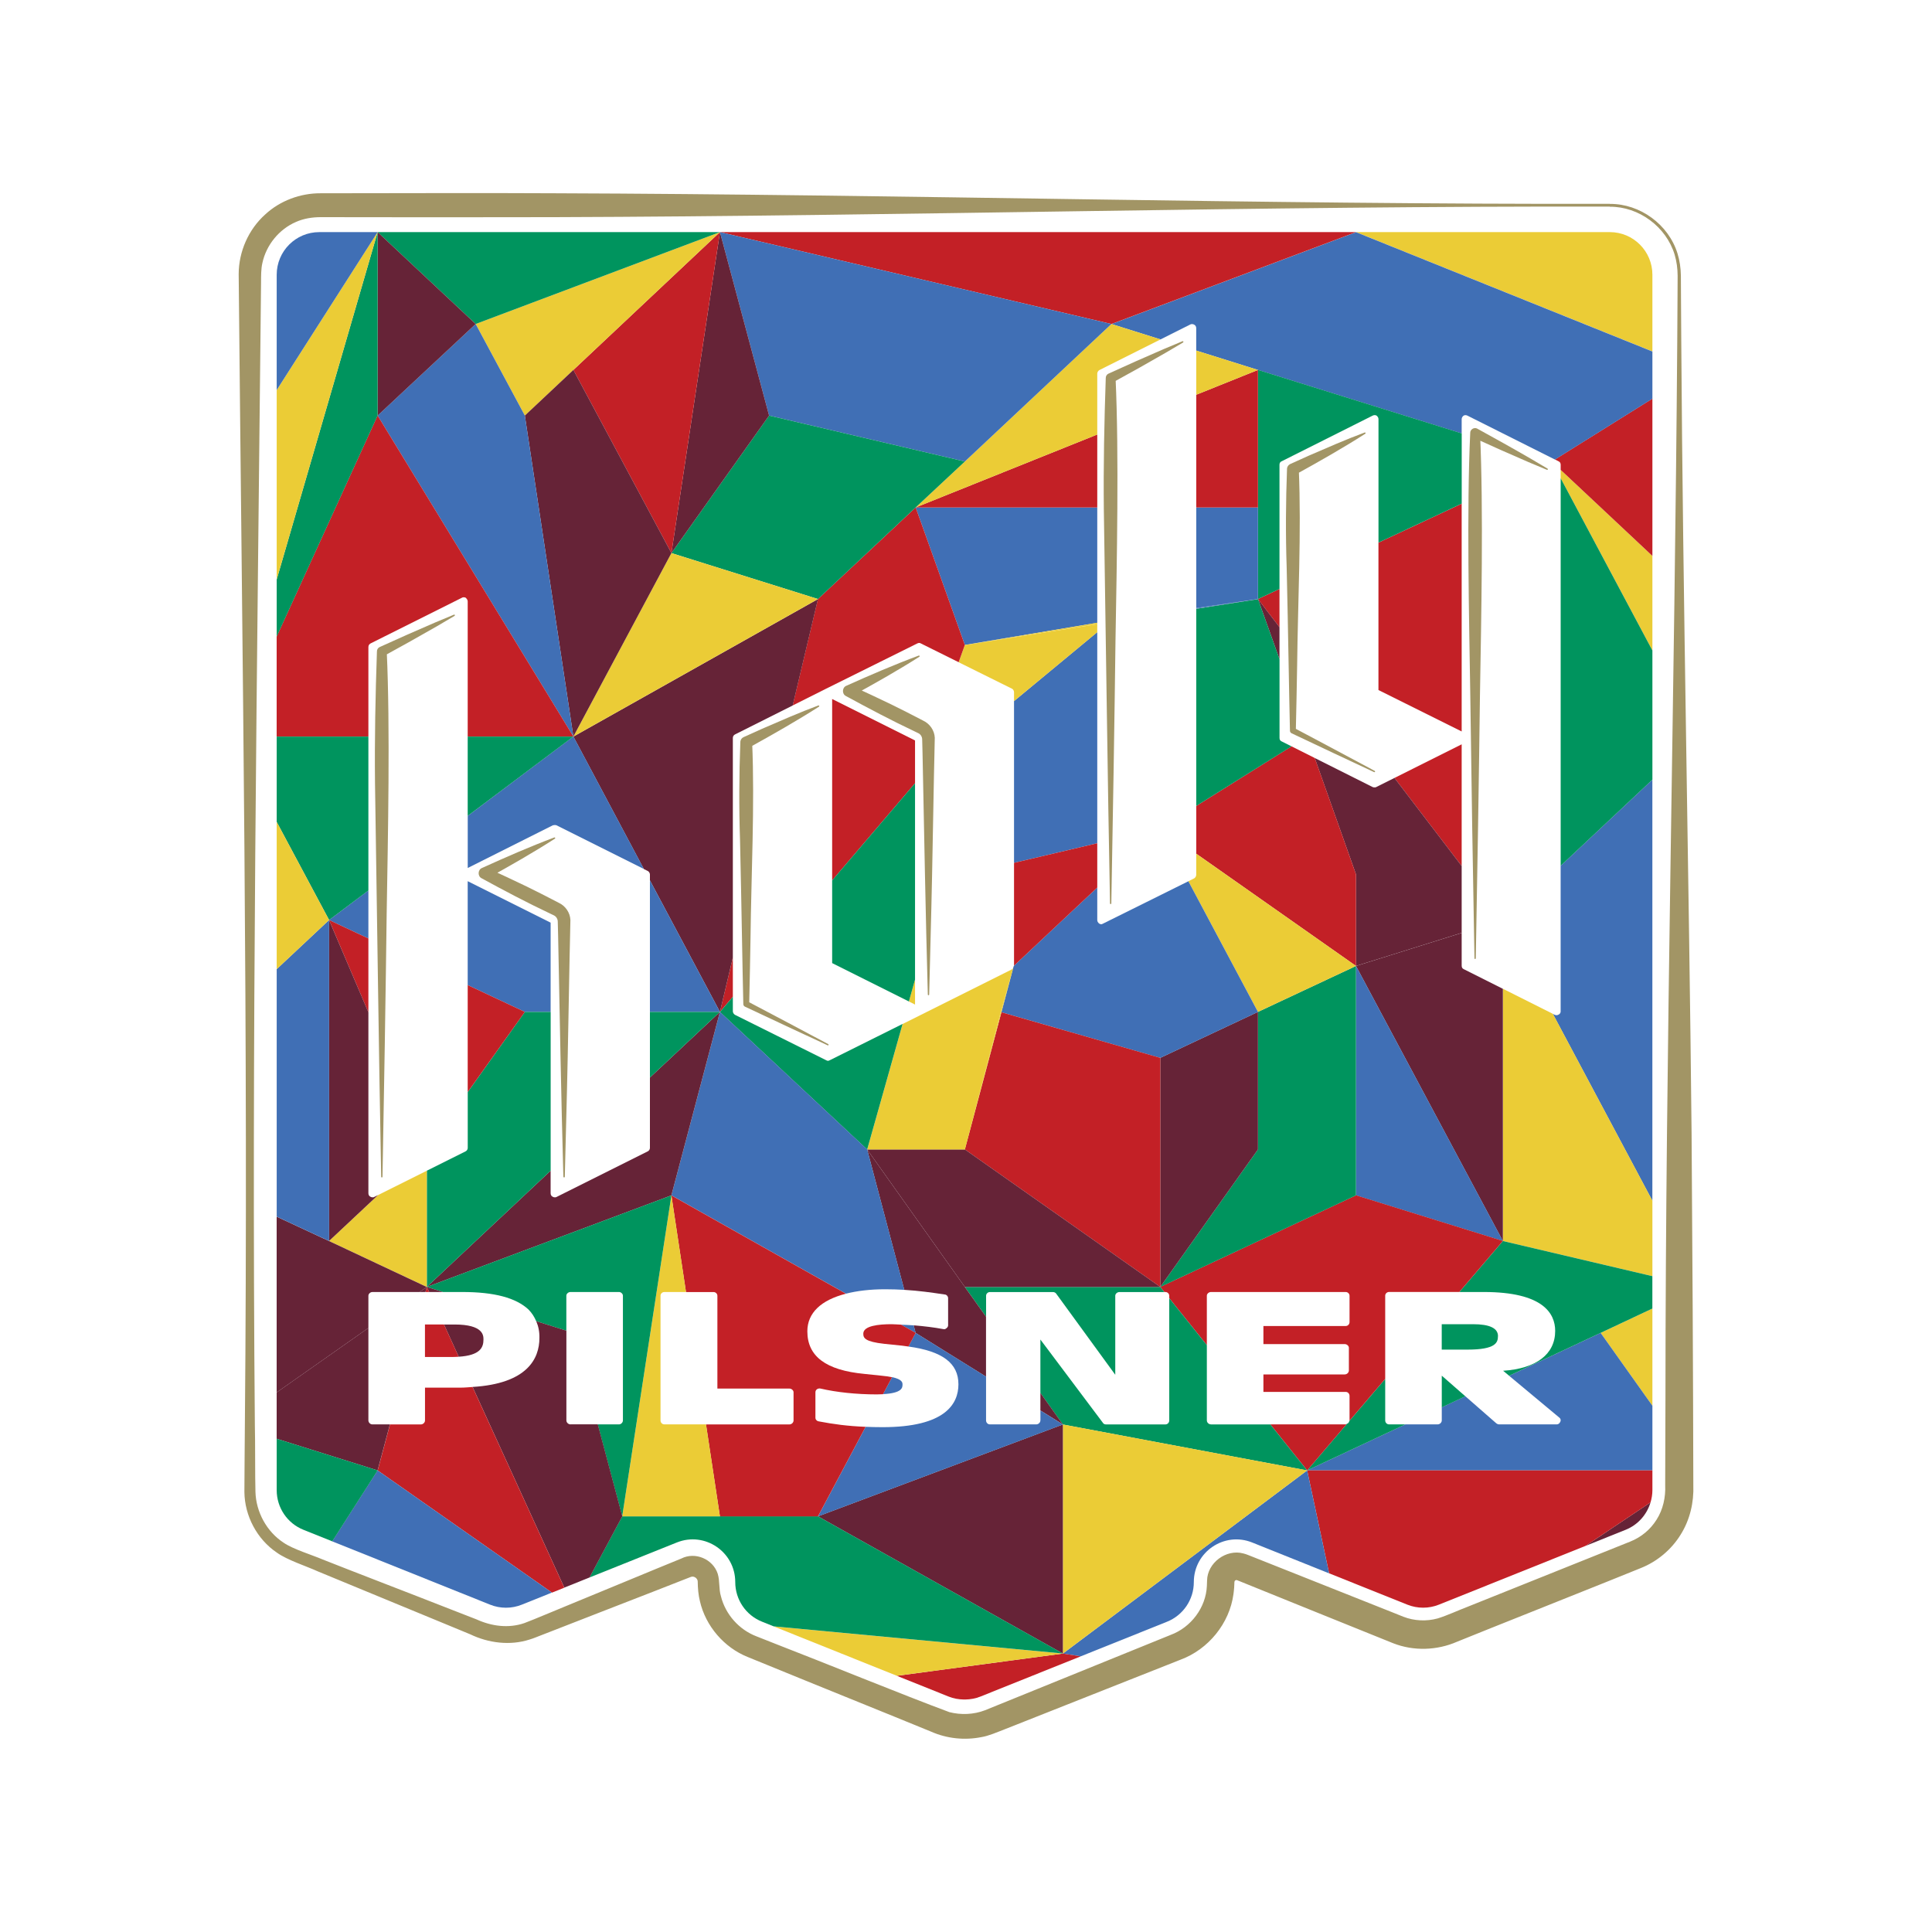 <?xml version="1.0" encoding="UTF-8"?>
<svg id="Layer_1" data-name="Layer 1" xmlns="http://www.w3.org/2000/svg" viewBox="0 0 500 500">
  <defs>
    <style>
      .cls-1 {
        fill: none;
      }

      .cls-2 {
        fill: #662337;
      }

      .cls-3 {
        fill: #c32026;
      }

      .cls-4 {
        fill: #00945e;
      }

      .cls-5 {
        fill: #ebcc36;
      }

      .cls-6 {
        fill: #406fb5;
      }

      .cls-7 {
        fill: #a29565;
      }
    </style>
  </defs>
  <g>
    <g>
      <path class="cls-1" d="M249.82,439.83h-.4c.14,0,.27,0,.4,0Z"/>
      <path class="cls-2" d="M420.71,395.91c3.17-1.27,5.5-3.92,6.45-7.1l-16.82,11.26,10.37-4.16Z"/>
      <polygon class="cls-5" points="427.64 363.81 427.64 338.65 414.24 344.95 427.64 363.81"/>
      <path class="cls-6" d="M403.9,261.73c0,.33-.17.67-.5.83-.17.08-.33.17-.5.17s-.33,0-.5-.08l-.53-.26,25.76,48.36v-108.96l-23.74,22.28v37.66Z"/>
      <polygon class="cls-5" points="403.9 123.77 426.88 166.92 427.64 168.34 427.64 143.88 403.9 121.61 403.9 123.77"/>
      <path class="cls-3" d="M403.32,119.37c.42.17.58.5.58.91v1.32l23.74,22.27v-40.71l-25.22,15.75.9.45Z"/>
      <path class="cls-5" d="M427.64,71.11c0-6.1-4.93-11.04-11.02-11.04h-65.68l76.7,30.88v-19.84Z"/>
      <polygon class="cls-4" points="403.9 123.77 403.9 224.06 427.64 201.78 427.64 168.34 426.88 166.92 403.9 123.77"/>
      <polygon class="cls-5" points="388.95 255.89 388.95 321.17 427.64 330.27 427.64 310.74 401.88 262.38 388.95 255.89"/>
      <path class="cls-6" d="M390.56,356.05l13.01,10.84c.33.24.42.71.25,1.03-.17.4-.5.71-.91.71h-14.97c-.25,0-.58-.16-.75-.32l-7.96-6.96-6.1,2.86v3.39c0,.55-.5,1.03-1.08,1.03h-8.35l-25.41,11.91h89.35v-16.73l-13.4-18.86-23.67,11.09Z"/>
      <path class="cls-6" d="M287.63,83.85l12.71,3.99,7.74-3.88c.33-.17.75-.08,1,.08.33.17.5.5.5.91v5.78l15.98,5.01,52.72,16.43v-3.69c0-.33.17-.67.5-.91.25-.17.67-.17,1,0l22.64,11.36,25.22-15.75v-12.21l-76.7-30.88h-.01l-63.3,23.78Z"/>
      <path class="cls-4" d="M377.68,334.37h6.34c15.22,0,18.46,5.47,18.46,10.07,0,6.03-4.91,9.76-13.47,10.31l1.55,1.29,23.67-11.09,13.4-6.3v-8.38l-38.69-9.1-11.27,13.21Z"/>
      <polygon class="cls-4" points="373.13 364.22 379.23 361.36 373.13 356.02 373.13 364.22"/>
      <path class="cls-4" d="M358.49,367.6v-10.74l-9.29,10.89c-.06.37-.3.63-.64.75l-10.27,12.04,25.41-11.91h-4.21c-.58,0-1-.48-1-1.03Z"/>
      <path class="cls-4" d="M387.68,345.79c0-2.06-2.16-3.09-6.49-3.09h-8.07v6.58h6.65c7.32,0,7.9-1.82,7.9-3.49Z"/>
      <path class="cls-3" d="M343.97,407.17l20.24,8.11c2.63,1.05,5.56,1.05,8.18,0l37.95-15.21,16.82-11.26c.3-1.01.48-2.07.48-3.16v-5.12h-89.35l5.68,26.63Z"/>
      <polygon class="cls-3" points="378.28 192.63 360.89 201.33 378.28 224.12 378.28 192.63"/>
      <polygon class="cls-3" points="378.28 189.3 378.28 130.35 356.74 140.43 356.74 178.58 378.28 189.3"/>
      <polygon class="cls-3" points="331.13 152.42 325.56 155.03 331.13 162.32 331.13 152.42"/>
      <path class="cls-4" d="M325.56,155.03l5.57-2.61v-32.14c0-.42.17-.75.58-.91l23.54-11.81c.33-.17.75-.17,1,0,.33.25.5.58.5.91v31.95l21.54-10.08v-18.18l-52.72-16.43v59.29Z"/>
      <path class="cls-2" d="M378.28,249.92v-8.48l-27.35,8.56,38.01,71.18v-65.28l-10.08-5.06c-.42-.17-.58-.5-.58-.91Z"/>
      <path class="cls-2" d="M360.89,201.33l-4.73,2.36c-.08.08-.25.08-.42.08s-.33,0-.5-.08l-14.99-7.52,10.68,30.12v23.7l27.35-8.56v-17.31l-17.4-22.8Z"/>
      <polygon class="cls-2" points="331.13 162.32 325.56 155.03 331.13 170.59 331.13 162.32"/>
      <polygon class="cls-6" points="350.93 309.36 388.95 321.17 350.93 249.99 350.93 309.36"/>
      <path class="cls-3" d="M300.28,333.06l1.05,1.31h.27c.58,0,1,.48,1,.95v.64l9.73,12.15v-12.79c0-.48.5-.95,1.08-.95h34.85c.58,0,1,.48,1,.95v6.82c0,.56-.42,1.03-1,1.03h-21.29v4.68h21.04c.58,0,1.08.48,1.08.95v5.87c0,.56-.5,1.03-1.08,1.03h-21.04v4.52h21.29c.58,0,1,.48,1,1.03v6.34c0,.06-.05.1-.06.15l9.29-10.89v-21.54c0-.48.42-.95,1-.95h18.19l11.27-13.21-38.01-11.81-50.66,23.7Z"/>
      <path class="cls-3" d="M348.26,368.63h-19.5l9.53,11.91,10.27-12.04c-.1.04-.18.13-.3.13Z"/>
      <polygon class="cls-4" points="325.56 297.47 300.28 333.06 350.93 309.36 350.93 249.99 325.56 261.88 325.56 297.47"/>
      <polygon class="cls-3" points="340.26 196.17 334.24 193.15 309.59 208.58 309.59 220.94 350.93 249.99 350.93 226.29 340.26 196.17"/>
      <path class="cls-6" d="M275.07,427.94l4.62.72,22.34-8.96c4.18-1.68,6.93-5.74,6.93-10.25,0-7.81,7.87-13.16,15.11-10.25l19.9,7.98-5.68-26.63-63.22,47.4Z"/>
      <polygon class="cls-3" points="350.93 60.07 186.33 60.07 287.63 83.85 350.93 60.07"/>
      <path class="cls-5" d="M309.59,226.3c0,.42-.17.75-.5,1l-1.54.76,18.01,33.82,25.37-11.89-41.35-29.05v5.36Z"/>
      <path class="cls-3" d="M279.69,428.66l-4.62-.72-42.97,5.76,13.43,5.38c1.25.5,2.57.73,3.89.75h.4c1.32-.02,2.64-.25,3.89-.75l25.98-10.42Z"/>
      <path class="cls-4" d="M309.59,208.58l24.66-15.42-2.53-1.27c-.42-.17-.58-.5-.58-.91v-20.37l-5.57-15.56-15.98,2.51v51.04Z"/>
      <path class="cls-4" d="M255.2,340.77v-5.44c0-.48.42-.95,1-.95h16.3c.33,0,.67.16.83.4l15.3,21.01v-20.46c0-.48.5-.95,1.08-.95h11.62l-1.05-1.31h-50.57l5.49,7.71Z"/>
      <path class="cls-4" d="M313.41,368.63c-.58,0-1.08-.48-1.08-1.03v-19.48l-9.73-12.15v31.64c0,.55-.42,1.03-1,1.03h-15.39c-.33,0-.67-.16-.83-.48l-16.13-21.49v13.82l5.82,8.17,63.22,11.89-9.53-11.91h-15.34Z"/>
      <polygon class="cls-5" points="275.07 368.65 275.07 427.94 338.29 380.54 275.07 368.65"/>
      <polygon class="cls-2" points="325.56 261.88 300.28 273.77 300.28 333.06 325.56 297.47 325.56 261.88"/>
      <polygon class="cls-6" points="283.97 161.17 283.97 131.33 236.97 131.33 249.7 166.92 283.97 161.17"/>
      <polygon class="cls-6" points="325.56 155.03 325.56 131.33 309.59 131.33 309.59 157.36 325.56 155.03"/>
      <polygon class="cls-3" points="283.97 112.45 236.97 131.33 283.97 131.33 283.97 112.45"/>
      <polygon class="cls-3" points="309.59 131.33 325.56 131.33 325.56 95.74 309.59 102.16 309.59 131.33"/>
      <path class="cls-6" d="M284.97,239.19c-.17,0-.33-.08-.5-.17-.33-.25-.5-.58-.5-.91v-8.41l-21.54,20.21h0c0,.12-.11.15-.13.25l-3.14,11.81,41.11,11.81,25.29-11.89-18.01-33.82-22.08,10.96c-.17.08-.33.17-.5.17Z"/>
      <path class="cls-5" d="M236.97,131.33l47-18.88v-15.78c0-.33.25-.75.58-.91l15.79-7.92-12.71-3.99-37.93,35.59-12.73,11.89Z"/>
      <polygon class="cls-5" points="325.56 95.74 309.59 90.73 309.59 102.16 325.56 95.74"/>
      <polygon class="cls-6" points="309.59 157.54 325.56 155.03 309.59 157.36 309.59 157.54"/>
      <polygon class="cls-3" points="259.16 261.97 249.7 297.47 300.28 333.06 300.28 273.77 259.16 261.97"/>
      <polygon class="cls-6" points="283.97 218.23 283.97 163.6 262.43 181.44 262.43 223.3 283.97 218.23"/>
      <polygon class="cls-3" points="262.43 223.3 262.43 249.91 283.97 229.7 283.97 218.23 262.43 223.3"/>
      <polygon class="cls-2" points="224.41 297.47 249.7 333.06 300.28 333.06 249.7 297.47 224.41 297.47"/>
      <polygon class="cls-6" points="249.7 119.44 287.63 83.85 186.33 60.07 186.32 60.07 199.04 107.55 249.7 119.44"/>
      <polygon class="cls-5" points="283.97 161.17 249.7 166.92 283.97 161.54 283.97 161.17"/>
      <path class="cls-5" d="M262.43,179.16v2.28l21.54-17.83v-2.06l-34.27,5.38-1.6,4.46,13.83,6.86c.33.17.5.58.5.91Z"/>
      <polygon class="cls-2" points="211.69 392.43 275.07 427.94 275.07 368.65 211.69 392.43"/>
      <polygon class="cls-2" points="269.25 365.03 275.07 368.65 269.25 360.48 269.25 365.03"/>
      <path class="cls-2" d="M249.7,333.06l-25.29-35.59,9.61,36.34c3.82.23,6.99.69,10.44,1.2.5,0,.91.48.91.95v7.06c0,.24-.17.56-.42.71-.25.24-.5.32-.83.24-2.37-.45-5.04-.76-7.68-.98l.52,1.96,18.22,11.33v-15.52l-5.49-7.71Z"/>
      <path class="cls-6" d="M233.57,358.32c0-.5-.05-1.35-2.7-1.92l-2.34,4.4c4.98-.26,5.04-1.69,5.04-2.48Z"/>
      <path class="cls-6" d="M269.25,367.6c0,.55-.5,1.03-1.08,1.03h-11.98c-.58,0-1-.48-1-1.03v-11.32l-18.22-11.33-1.88,3.53c8.82,1.21,12.95,4.31,12.95,9.77,0,5.08-3.41,11.1-19.63,11.1-1.59,0-3.02-.04-4.38-.09l-12.34,23.18,63.39-23.78-5.82-3.62v2.57Z"/>
      <polygon class="cls-5" points="232.1 433.69 275.07 427.94 200.22 420.91 232.1 433.69"/>
      <path class="cls-4" d="M186.32,392.43h-25.29l-8.48,15.83,22.62-9.07c7.24-2.9,15.11,2.44,15.11,10.25,0,4.52,2.74,8.58,6.93,10.25l3.01,1.21,74.85,7.03-63.39-35.51h-25.37Z"/>
      <path class="cls-5" d="M262.3,250.17l-3.3,11.71.17.08,3.14-11.81s0,0,0,0Z"/>
      <path class="cls-5" d="M262.3,250.17c-.07.27-.12.55-.36.67l-23.62,11.81-4.73,2.36-9.16,32.47h25.29l9.29-35.59,3.3-11.71Z"/>
      <polygon class="cls-5" points="236.81 259.98 236.81 253.52 235.22 259.18 236.81 259.98"/>
      <polygon class="cls-5" points="249.7 297.47 259.16 261.97 259 261.88 249.7 297.47"/>
      <polygon class="cls-3" points="189.66 247.81 186.32 261.88 189.66 257.97 189.66 247.81"/>
      <path class="cls-3" d="M205.15,182.57l8.63-4.33,23.62-11.72c.33-.17.67-.17.91,0l9.79,4.86,1.6-4.46-12.73-35.59-25.29,23.7-6.54,27.54Z"/>
      <polygon class="cls-3" points="236.81 191.63 215.36 180.9 215.36 227.85 236.81 202.7 236.81 191.63"/>
      <path class="cls-4" d="M233.58,265l-18.8,9.37c-.17.08-.33.17-.5.17s-.33-.08-.5-.17l-23.54-11.72c-.33-.17-.58-.58-.58-.91v-3.76l-3.34,3.92,38.1,35.59,9.16-32.47Z"/>
      <polygon class="cls-4" points="235.22 259.18 236.81 253.52 236.81 202.7 215.36 227.85 215.36 249.25 235.22 259.18"/>
      <polygon class="cls-4" points="236.97 131.33 249.7 119.44 199.04 107.55 173.76 143.14 211.69 155.03 236.97 131.33"/>
      <path class="cls-6" d="M233.2,342.83l3.77,2.13-.52-1.96c-1.14-.09-2.18-.12-3.26-.17Z"/>
      <path class="cls-6" d="M234.03,333.81l-9.61-36.34-38.1-35.59-12.56,47.48,45.18,25.44c2.85-.72,6.2-1.14,10.14-1.14,1.81,0,3.42.06,4.95.15Z"/>
      <path class="cls-3" d="M230.74,342.7c-3.33,0-7.32.4-7.32,2.46,0,1.11.42,2.06,5.41,2.62l4.66.48c.57.06,1.07.15,1.61.22l1.88-3.53-3.77-2.13c-.81-.03-1.72-.12-2.46-.12Z"/>
      <path class="cls-3" d="M211.86,367.84c-.5-.08-.83-.48-.83-.95v-6.58c0-.32.17-.63.42-.79.25-.16.58-.24.91-.16,4.08.95,9.23,1.51,14.55,1.51.61,0,1.11-.03,1.61-.05l2.34-4.4c-.69-.15-1.52-.28-2.63-.38l-4.57-.48c-9.9-.95-14.72-4.52-14.72-11.02,0-4.78,3.58-8.1,9.99-9.73l-45.18-25.44,3.78,25.01h7.13c.58,0,1,.48,1,.95v24.03h18.63c.58,0,1.08.48,1.08.95v7.3c0,.55-.5,1.03-1.08,1.03h-21.58l3.6,23.8h25.37l12.34-23.18c-4.7-.19-8.3-.68-12.17-1.42Z"/>
      <path class="cls-2" d="M167.62,225.39c.33.17.58.58.58.91v1.54l18.12,34.04,3.34-14.07v-56.84c0-.42.25-.75.58-.91l14.91-7.48,6.54-27.54-63.3,35.59,18.24,34.28.99.49Z"/>
      <polygon class="cls-5" points="173.76 143.14 148.39 190.62 211.69 155.03 173.76 143.14"/>
      <polygon class="cls-2" points="199.04 107.55 186.32 60.07 186.32 60.07 173.76 143.14 199.04 107.55"/>
      <polygon class="cls-3" points="173.76 143.14 186.32 60.07 186.31 60.07 148.39 95.74 173.76 143.14"/>
      <polygon class="cls-6" points="168.2 261.88 186.32 261.88 168.2 227.84 168.2 261.88"/>
      <polygon class="cls-6" points="121.04 228.05 121.04 254.94 135.83 261.88 142.5 261.88 142.5 238.78 121.04 228.05"/>
      <path class="cls-6" d="M121.04,224.64l22.04-11.06c.33-.08.67-.08.92,0l22.63,11.31-18.24-34.28-27.34,20.54v13.49Z"/>
      <polygon class="cls-6" points="95.34 230.46 85.17 238.1 95.34 242.88 95.34 230.46"/>
      <path class="cls-2" d="M186.32,261.88l-18.12,16.98v18.21c0,.42-.25.75-.58.91l-23.62,11.81c-.17.08-.25.08-.42.08-.25,0-.42-.08-.58-.17-.33-.17-.5-.5-.5-.91v-5.81l-32.05,30.09,63.3-23.7,12.56-47.48Z"/>
      <path class="cls-5" d="M171.94,368.63c-.58,0-1-.48-1-1.03v-32.28c0-.48.42-.95,1-.95h5.6l-3.78-25.01-12.73,83.07h25.29l-3.6-23.8h-10.78Z"/>
      <polygon class="cls-5" points="135.83 107.55 148.39 95.74 186.31 60.07 186.31 60.07 123.1 83.85 135.83 107.55"/>
      <polygon class="cls-4" points="186.31 60.07 97.73 60.07 123.1 83.85 186.31 60.07"/>
      <polygon class="cls-4" points="168.2 278.86 186.32 261.88 168.2 261.88 168.2 278.86"/>
      <path class="cls-4" d="M142.5,261.88h-6.67l-14.78,20.74v14.45c0,.42-.25.75-.58.91l-10.01,5v30.08l32.05-30.09v-41.09Z"/>
      <polygon class="cls-2" points="148.39 95.74 135.83 107.55 148.39 190.62 173.76 143.14 148.39 95.74"/>
      <path class="cls-4" d="M110.46,333.06l4.19,1.31h4.98c8.32,0,13.89,1.51,17.13,4.52.89.89,1.54,1.92,2.01,3.04l7.8,2.45v-9.06c0-.48.5-.95,1.08-.95h12.56c.5,0,1,.48,1,.95v32.28c0,.55-.5,1.03-1,1.03h-5.52l6.34,23.8,12.73-83.07-63.3,23.7Z"/>
      <polygon class="cls-2" points="114.65 334.37 110.46 333.06 111.06 334.37 114.65 334.37"/>
      <path class="cls-2" d="M125.12,346.67c0-1.03,0-3.89-7.48-3.89h-2.74l3.81,8.34c5.59-.35,6.41-2.42,6.41-4.45Z"/>
      <path class="cls-2" d="M147.66,368.63c-.58,0-1.08-.48-1.08-1.03v-23.22l-7.8-2.45c.55,1.29.86,2.72.82,4.33,0,5.4-3.19,11.83-17.3,12.68l23.74,51.93,6.53-2.62,8.48-15.83-6.34-23.8h-7.03Z"/>
      <polygon class="cls-6" points="123.1 83.85 97.73 107.55 148.39 190.62 135.83 107.55 123.1 83.85"/>
      <path class="cls-3" d="M95.34,167.43c0-.42.25-.75.58-.92l23.62-11.81c.25-.17.66-.17,1,0,.25.25.5.58.5.91v34.99h27.34l-50.66-83.07-26.12,57.2v25.87h23.74v-23.18Z"/>
      <path class="cls-3" d="M122.29,358.95c-1.02.06-1.94.17-3.07.17h-9.23v8.49c0,.55-.5,1.03-1.08,1.03h-7.98l-3.19,11.91,45.11,31.62,3.19-1.28-23.74-51.93Z"/>
      <polygon class="cls-3" points="111.06 334.37 110.46 333.06 110.1 334.37 111.06 334.37"/>
      <path class="cls-3" d="M109.98,351.19h7.07c.62,0,1.13-.04,1.66-.07l-3.81-8.34h-4.92v8.41Z"/>
      <polygon class="cls-4" points="148.39 190.62 121.04 190.62 121.04 211.15 148.39 190.62"/>
      <polygon class="cls-4" points="95.34 230.46 95.34 190.62 71.61 190.62 71.61 212.72 85.17 238.1 95.34 230.46"/>
      <path class="cls-6" d="M85.98,398.9l40.87,16.39c2.63,1.05,5.56,1.05,8.18,0l7.8-3.13-45.11-31.62-11.75,18.36Z"/>
      <polygon class="cls-3" points="95.34 242.88 85.17 238.1 95.34 261.99 95.34 242.88"/>
      <polygon class="cls-3" points="121.04 282.62 135.83 261.88 121.04 254.94 121.04 282.62"/>
      <polygon class="cls-2" points="123.1 83.85 97.73 60.07 97.73 60.07 97.73 107.55 123.1 83.85"/>
      <polygon class="cls-5" points="97.85 309.28 85.17 321.17 110.46 333.06 110.46 302.98 97.85 309.28"/>
      <path class="cls-2" d="M96.84,309.79c-.17.08-.25.08-.42.08-.25,0-.42-.08-.58-.17-.33-.17-.5-.5-.5-.91v-46.8l-10.18-23.89v83.07l12.68-11.89-1.01.5Z"/>
      <polygon class="cls-2" points="110.46 333.06 108.58 334.37 110.1 334.37 110.46 333.06"/>
      <path class="cls-2" d="M100.92,368.63h-4.58c-.5,0-1-.48-1-1.03v-23.93l-23.74,16.68v12l26.12,8.19,3.19-11.91Z"/>
      <path class="cls-2" d="M95.34,335.33c0-.48.5-.95,1-.95h12.24l1.87-1.31-25.29-11.89-13.56-6.31v45.49l23.74-16.68v-8.35Z"/>
      <polygon class="cls-4" points="97.73 60.07 97.73 60.07 71.61 149.96 71.61 164.75 97.73 107.55 97.73 60.07"/>
      <polygon class="cls-5" points="97.73 60.07 71.61 100.95 71.61 149.96 97.73 60.07 97.73 60.07"/>
      <path class="cls-6" d="M82.63,60.07c-6.09,0-11.02,4.94-11.02,11.04v29.84l26.12-40.88h-15.1Z"/>
      <path class="cls-4" d="M71.61,372.35v13.31c0,4.52,2.74,8.58,6.93,10.25l7.45,2.99,11.75-18.36-26.12-8.19Z"/>
      <polygon class="cls-6" points="85.17 238.1 71.61 250.81 71.61 314.86 85.17 321.17 85.17 238.1"/>
      <polygon class="cls-5" points="71.61 212.72 71.61 250.81 85.17 238.1 71.61 212.72"/>
    </g>
    <path class="cls-7" d="M416.62,53.47c-90.4-.21-182.72,2.45-273.16,2.73-20.03.05-40.41.04-60.46,0-2.16,0-4.4.35-6.38,1.23-4.38,1.88-7.7,5.95-8.71,10.61-.37,1.57-.34,3.44-.35,5.07-.99,98.6-2.47,197.3-1.6,295.92.11,3.72.03,13.4.15,17.04.14,5.23,2.91,10.32,7.29,13.18,2.43,1.68,7.33,3.15,10.13,4.35,7.26,2.89,24.86,9.64,31.82,12.39,1.88.77,6.17,2.37,7.96,3.1,3.92,1.79,8.29,2.37,12.38.97,2.82-1.06,7.51-3.08,10.38-4.24,6.92-2.82,23.68-9.81,30.25-12.47,3.59-1.83,8.19.13,9.43,3.94.58,1.9.24,3.93.83,5.83,1.17,4.68,4.67,8.62,9.16,10.35,0,0,5.29,2.09,5.29,2.09,11.72,4.52,32.9,13.18,44.67,17.54,3.01.77,6.31.63,9.2-.48,1.57-.65,6.21-2.51,7.86-3.19,0,0,21.09-8.56,21.09-8.56,3.5-1.41,12.44-5.05,15.82-6.42,0,0,2.64-1.07,2.64-1.07l.66-.27c5.26-1.95,9.12-7.06,9.37-12.68,0,0,.05-1.39.05-1.39.07-4.58,4.95-8.21,9.38-7.01.21.05.42.11.63.18.19.06.45.17.52.19l.66.26,5.29,2.1c7.06,2.83,24.54,9.73,31.73,12.61,0,0,2.59,1.04,2.59,1.04,2.81,1.09,5.96,1.24,8.87.44,2.41-.73,5.36-2.11,7.56-2.94,0,0,42.26-16.94,42.26-16.94,2.83-1.12,5.24-3.11,6.84-5.68,1.68-2.62,2.37-5.83,2.23-8.93,0,0,.07-22.76.07-22.76.02-90.41,2.4-182.73,3.05-273.16,0,0,.07-11.38.07-11.38l.03-5.69c-.01-1.86-.25-3.71-.78-5.49-2.19-7.18-9.23-12.43-16.77-12.38h0ZM416.62,52.77c7.85-.06,15.21,5.34,17.52,12.84.57,1.85.84,3.8.87,5.73l.03,5.69.07,11.38c.43,67.23,2,137.62,2.67,204.87.22,29.53.39,61.52.45,91.05.17,4.48-.87,8.98-3.26,12.8-2.39,3.9-6.1,7-10.32,8.68-3.69,1.56-45.02,17.99-47.54,19.06-5.19,2.28-11.27,2.48-16.56.4-11.1-4.45-28.69-11.6-39.62-16.01-.22-.09-.66-.27-.86-.34-.26-.05-.59.15-.6.48,0-.06-.02.34-.03.6l-.04.85c-.03.56-.12,1.13-.18,1.69-1.02,7.61-6.51,14.32-13.68,16.98,0,0-.66.26-.66.26l-2.65,1.05c-3.34,1.34-12.41,4.9-15.87,6.28,0,0-21.16,8.38-21.16,8.38l-5.29,2.09c-1.72.66-4.11,1.71-5.95,1.99-4.35.86-8.91.38-12.97-1.41-10.5-4.32-31.67-12.84-42.17-17.16,0,0-5.27-2.15-5.27-2.15-6.14-2.44-10.93-8.02-12.41-14.45-.41-1.66-.55-3.37-.57-5.07.02-.72-.75-1.4-1.49-1.29-.17.02-.23.04-.78.26-2.67,1.07-6.64,2.58-9.27,3.63-3.18,1.2-23.56,9.19-26.52,10.32,0,0-2.65,1.03-2.65,1.03l-1.33.52c-.48.19-1,.37-1.5.52-5.04,1.62-10.62.9-15.31-1.35,0,0-2.63-1.09-2.63-1.09-9.69-3.97-27.02-11.18-36.82-15.2-2.88-1.32-7.97-2.94-10.63-4.87-5.14-3.47-8.33-9.52-8.39-15.7.04-3.69.06-13.25.12-17.11.9-99.34-.66-198.76-1.6-298.08.02-5.8,2.54-11.55,6.87-15.42,3.85-3.57,9.11-5.51,14.36-5.48,20.07,0,40.42-.11,60.46,0,90.44.3,182.74,2.92,273.16,2.73h0Z"/>
  </g>
  <g>
    <path class="cls-7" d="M287.27,233.81c-.6-30.29-1.11-71.69-1.6-101.98-.12-11.33.11-22.66.5-33.99-.01-.49.27-.95.7-1.14,4.23-1.94,10.05-4.54,14.33-6.37,1.6-.69,3.21-1.36,4.83-2.02.09-.04.19,0,.23.1.03.08,0,.17-.07.22-1.5.9-3,1.79-4.51,2.66-4.03,2.34-9.58,5.45-13.67,7.68,0,0,.7-1.14.7-1.14.91,19.67.32,48.03-.02,67.99-.2,16.92-.75,51.07-1.08,67.99,0,.1-.08.17-.18.17-.09,0-.17-.08-.17-.17h0Z"/>
    <path class="cls-7" d="M214.2,270.53c-7.15-3.3-14.27-6.67-21.41-10.01-.27-.13-.43-.4-.42-.68-.15-5.64-.22-11.29-.34-16.93-.1-5.64-.37-19.95-.51-25.39-.29-8.5-.24-17,.08-25.5.02-.56.36-1.04.84-1.25l4.79-2.16c4.67-2.02,9.81-4.28,14.57-6.04.18-.07.33.2.16.31-5.72,3.66-12.18,7.33-18.14,10.62,0,0,.84-1.37.84-1.37.69,16.21-.25,34.47-.43,50.78-.11,5.64-.19,11.29-.34,16.93l-.42-.68c6.96,3.68,13.94,7.34,20.88,11.06.08.05.12.15.07.24-.04.08-.14.11-.23.08h0Z"/>
    <path class="cls-7" d="M240.12,257.41c-.56-19.87-.97-42.72-1.37-62.47-.01-.52-.08-3.08-.09-3.55,0-.72-.4-1.37-1.04-1.66-.19-.09-.74-.35-.93-.45-6.01-2.84-11.93-5.97-17.77-9.15-1.07-.53-.99-2.2.1-2.65,6.18-2.77,12.4-5.46,18.76-7.82.19-.06.33.2.15.31-5.73,3.64-11.62,6.96-17.57,10.21,0,0,0-2.7,0-2.7,3.45,1.57,6.88,3.17,10.29,4.82,2.45,1.2,5.16,2.58,7.6,3.85,0,0,.63.33.63.33,1.73.79,2.96,2.54,3.04,4.44-.03,2.46-.17,7.19-.21,9.69-.23,11-.4,23.13-.67,34.07,0,0-.57,22.72-.57,22.72,0,.1-.08.17-.18.17-.09,0-.17-.08-.17-.17h0Z"/>
    <path class="cls-7" d="M145.8,304.56c-.56-19.87-.97-42.71-1.36-62.45-.01-.52-.08-3.08-.09-3.55.01-.72-.39-1.37-1.03-1.68-.18-.09-.73-.35-.93-.44-6.01-2.84-11.93-5.96-17.76-9.15-1.06-.53-.99-2.2.09-2.65,6.18-2.8,12.39-5.52,18.74-7.91.19-.06.33.2.16.31-5.72,3.67-11.61,7.02-17.54,10.3,0,0,0-2.7,0-2.7,3.44,1.57,6.88,3.17,10.29,4.82,2.45,1.2,5.16,2.58,7.6,3.85,0,0,.63.33.63.33,1.73.79,2.95,2.56,3.02,4.46-.03,2.46-.17,7.18-.21,9.68-.23,11-.4,23.13-.67,34.07,0,0-.57,22.71-.57,22.71,0,.1-.08.17-.18.17-.09,0-.17-.08-.17-.17h0Z"/>
    <path class="cls-7" d="M98.65,304.56c-.6-30.29-1.11-71.68-1.6-101.97-.12-11.33.11-22.66.5-33.99-.01-.49.27-.95.7-1.14,4.25-1.94,10.1-4.54,14.39-6.37,1.61-.69,3.23-1.36,4.85-2.02.09-.04.19,0,.23.1.03.08,0,.17-.07.21-1.5.9-3.01,1.79-4.53,2.67-4.05,2.34-9.63,5.45-13.73,7.69,0,0,.7-1.14.7-1.14.91,19.66.31,48.03-.02,67.98-.2,16.91-.75,51.06-1.08,67.98,0,.1-.08.17-.18.17-.09,0-.17-.08-.17-.17h0Z"/>
    <path class="cls-7" d="M355.63,199.83c-7.14-3.32-14.25-6.7-21.37-10.06-.27-.13-.43-.4-.42-.68-.15-5.64-.22-11.27-.34-16.91-.1-5.64-.37-19.92-.51-25.36-.29-8.49-.23-16.98.09-25.48.02-.56.36-1.04.84-1.25l4.76-2.15c4.65-2.01,9.77-4.26,14.51-6.01.18-.07.33.2.16.31-5.69,3.65-12.12,7.3-18.06,10.57,0,0,.84-1.37.84-1.37.69,16.19-.25,34.43-.43,50.73-.11,5.64-.19,11.27-.34,16.91l-.42-.68c6.95,3.7,13.91,7.38,20.84,11.11.08.05.12.15.07.24-.04.08-.14.11-.23.08h0Z"/>
    <path class="cls-7" d="M381.59,248.04c-.33-16.97-.87-51.02-1.08-67.98-.32-20.05-.95-48.21-.02-67.98-.05-.94,1.03-1.61,1.84-1.14,4.09,2.24,9.64,5.34,13.67,7.68,1.51.88,3.01,1.76,4.51,2.66.08.05.11.16.06.24-.04.07-.14.1-.22.07-1.62-.66-3.23-1.33-4.83-2.02-4.28-1.83-10.1-4.43-14.33-6.37,0,0,1.84-1.14,1.84-1.14.91,19.66.32,48.03-.02,67.98-.2,16.91-.75,51.06-1.08,67.98,0,.1-.08.17-.18.17-.09,0-.17-.08-.17-.17h0Z"/>
  </g>
</svg>